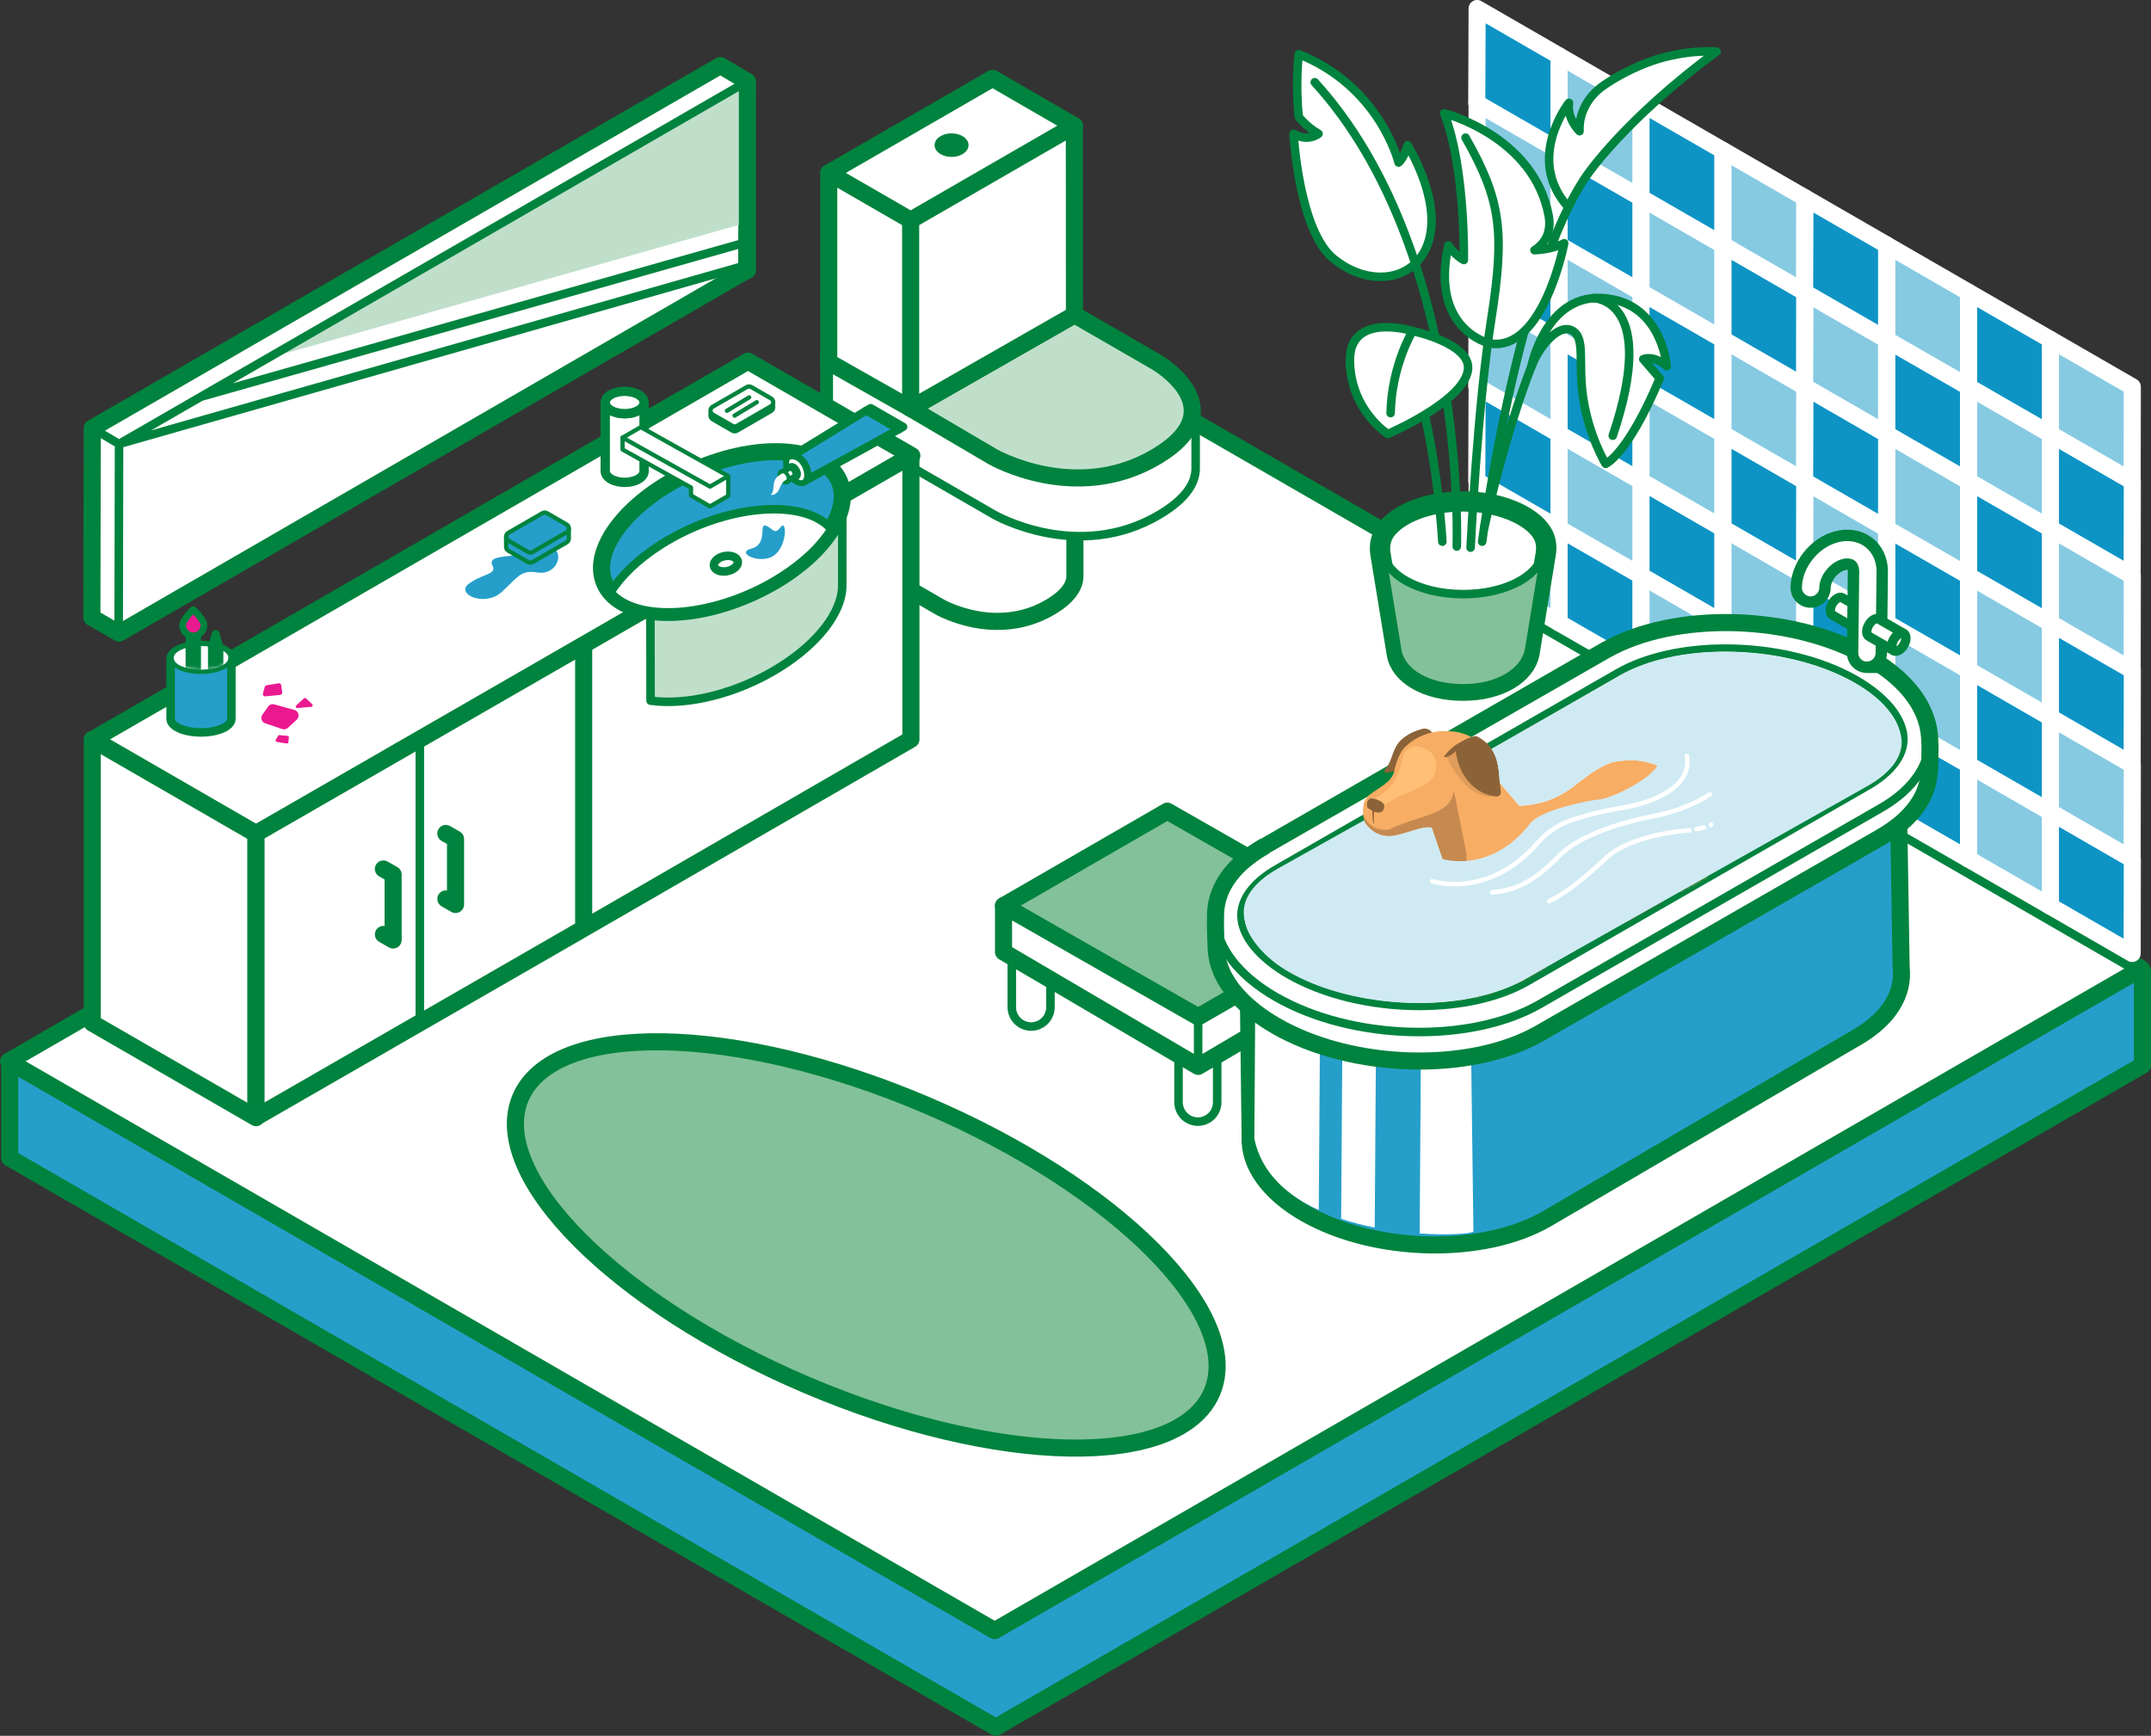<?xml version="1.0" encoding="UTF-8"?>
<svg id="b" data-name="Слой 2" xmlns="http://www.w3.org/2000/svg" width="650.68" height="525.17" xmlns:xlink="http://www.w3.org/1999/xlink" viewBox="0 0 650.68 525.17">
  <rect x="0" y="0" width="650.68" height="525.17" fill="#333333" stroke="none"/>
  <defs>
    <mask id="d" data-name="mask" x="52.53" y="177.88" width="16.61" height="42.23" maskUnits="userSpaceOnUse">
      <g id="e" data-name="mask0 40 249">
        <path d="m52.53,177.88v21.25c0,2.01,3.72,3.64,8.31,3.64s8.31-1.63,8.31-3.64v-21.25h-16.61Z" fill="#fff" stroke-width="0"/>
      </g>
    </mask>
    <mask id="f" data-name="mask-1" x="376.2" y="200.77" width="199.02" height="114.46" maskUnits="userSpaceOnUse">
      <g id="g" data-name="mask1 40 249">
        <path d="m389.9,293.07c20.05,11.84,52.53,13.22,70.94,3.02l103.81-58.13c6.76-3.75,10.51-8.42,10.57-13.18.08-5.69-5.04-12.14-13.7-17.25-20.05-11.84-130.12-6.53-148.53,3.67l-26.22,51.44c-6.76,3.75-10.5,8.42-10.57,13.18-.08,5.69,5.04,12.14,13.7,17.25Z" fill="#fff" stroke-width="0"/>
      </g>
    </mask>
  </defs>
  <g id="c" data-name="Слой 1">
    <path d="m648.1,293.7L349.8,121.47,2.93,321.74v28.61s298.3,172.24,298.3,172.24l346.86-200.28v-28.6Z" fill="#259fca" stroke="#00833e" stroke-linejoin="round" stroke-width="5.17"/>
    <path d="m2.59,321.1L349.46,120.83l298.3,172.24-346.87,200.27L2.59,321.1Z" fill="#fff" stroke="#00833e" stroke-linecap="round" stroke-linejoin="round" stroke-width="5.17"/>
    <path d="m644.98,288.47l-24.73-14.27v-28.61s24.78,14.31,24.78,14.31l-.05,28.57Z" fill="#0d94c5" stroke="#fff" stroke-linecap="round" stroke-linejoin="round" stroke-width="5.17"/>
    <path d="m595.48,259.91l24.77,14.29v-28.61s-24.77-14.3-24.77-14.3v28.62Z" fill="#86cae2" stroke="#fff" stroke-linecap="round" stroke-linejoin="round" stroke-width="5.17"/>
    <path d="m595.48,259.91l-24.78-14.26v-28.67l24.78,14.31v28.62Z" fill="#0d94c5" stroke="#fff" stroke-linecap="round" stroke-linejoin="round" stroke-width="5.17"/>
    <path d="m545.83,231.29l24.87,14.36v-28.67l-24.77-14.3-.1,28.61Z" fill="#86cae2" stroke="#fff" stroke-linecap="round" stroke-linejoin="round" stroke-width="5.17"/>
    <path d="m545.88,231.25l-24.73-14.27v-28.61s24.78,14.31,24.78,14.31l-.05,28.57Z" fill="#0d94c5" stroke="#fff" stroke-linecap="round" stroke-linejoin="round" stroke-width="5.17"/>
    <path d="m496.38,202.69l24.77,14.29v-28.61s-24.77-14.31-24.77-14.31v28.62Z" fill="#86cae2" stroke="#fff" stroke-linecap="round" stroke-linejoin="round" stroke-width="5.17"/>
    <path d="m496.38,202.69l-24.78-14.26v-28.67l24.78,14.3v28.62Z" fill="#0d94c5" stroke="#fff" stroke-linecap="round" stroke-linejoin="round" stroke-width="5.17"/>
    <path d="m446.72,174.06l24.88,14.36v-28.67l-24.77-14.3-.11,28.6Zm198.26,85.87l-24.73-14.27v-28.61s24.78,14.31,24.78,14.31l-.05,28.57Z" fill="#86cae2" stroke="#fff" stroke-linecap="round" stroke-linejoin="round" stroke-width="5.17"/>
    <path d="m595.48,231.37l24.77,14.29v-28.61s-24.77-14.3-24.77-14.3v28.62Z" fill="#0d94c5" stroke="#fff" stroke-linecap="round" stroke-linejoin="round" stroke-width="5.17"/>
    <path d="m595.48,231.37l-24.78-14.26v-28.67l24.78,14.31v28.62Z" fill="#86cae2" stroke="#fff" stroke-linecap="round" stroke-linejoin="round" stroke-width="5.17"/>
    <path d="m545.83,202.75l24.87,14.36v-28.67l-24.77-14.3-.1,28.61Z" fill="#0d94c5" stroke="#fff" stroke-linecap="round" stroke-linejoin="round" stroke-width="5.17"/>
    <path d="m545.88,202.71l-24.73-14.27v-28.61s24.78,14.31,24.78,14.31l-.05,28.57Z" fill="#86cae2" stroke="#fff" stroke-linecap="round" stroke-linejoin="round" stroke-width="5.17"/>
    <path d="m496.38,174.15l24.77,14.29v-28.61s-24.77-14.3-24.77-14.3v28.62Z" fill="#0d94c5" stroke="#fff" stroke-linecap="round" stroke-linejoin="round" stroke-width="5.17"/>
    <path d="m496.38,174.15l-24.78-14.26v-28.67l24.78,14.31v28.62Z" fill="#86cae2" stroke="#fff" stroke-linecap="round" stroke-linejoin="round" stroke-width="5.17"/>
    <path d="m446.72,145.53l24.88,14.36v-28.67l-24.77-14.3-.11,28.61Zm198.26,85.77l-24.73-14.27v-28.61s24.78,14.31,24.78,14.31l-.05,28.57Z" fill="#0d94c5" stroke="#fff" stroke-linecap="round" stroke-linejoin="round" stroke-width="5.17"/>
    <path d="m595.48,202.74l24.77,14.29v-28.61s-24.77-14.3-24.77-14.3v28.62Z" fill="#86cae2" stroke="#fff" stroke-linecap="round" stroke-linejoin="round" stroke-width="5.17"/>
    <path d="m595.48,202.74l-24.78-14.26v-28.67l24.78,14.31v28.62Z" fill="#0d94c5" stroke="#fff" stroke-linecap="round" stroke-linejoin="round" stroke-width="5.17"/>
    <path d="m545.83,174.12l24.87,14.36v-28.67l-24.77-14.3-.1,28.61Z" fill="#86cae2" stroke="#fff" stroke-linecap="round" stroke-linejoin="round" stroke-width="5.17"/>
    <path d="m545.88,174.08l-24.73-14.27v-28.61s24.78,14.31,24.78,14.31l-.05,28.57Z" fill="#0d94c5" stroke="#fff" stroke-linecap="round" stroke-linejoin="round" stroke-width="5.17"/>
    <path d="m496.38,145.52l24.77,14.29v-28.61s-24.77-14.31-24.77-14.31v28.62Z" fill="#86cae2" stroke="#fff" stroke-linecap="round" stroke-linejoin="round" stroke-width="5.17"/>
    <path d="m496.38,145.52l-24.78-14.26v-28.67l24.78,14.3v28.62Z" fill="#0d94c5" stroke="#fff" stroke-linecap="round" stroke-linejoin="round" stroke-width="5.17"/>
    <path d="m446.72,116.9l24.88,14.36v-28.67l-24.77-14.3-.11,28.61Zm198.26,85.86l-24.73-14.27v-28.61s24.78,14.31,24.78,14.31l-.05,28.57Z" fill="#86cae2" stroke="#fff" stroke-linecap="round" stroke-linejoin="round" stroke-width="5.17"/>
    <path d="m595.48,174.2l24.77,14.29v-28.61s-24.77-14.3-24.77-14.3v28.62Z" fill="#0d94c5" stroke="#fff" stroke-linecap="round" stroke-linejoin="round" stroke-width="5.17"/>
    <path d="m595.48,174.2l-24.78-14.26v-28.67l24.78,14.31v28.62Z" fill="#86cae2" stroke="#fff" stroke-linecap="round" stroke-linejoin="round" stroke-width="5.17"/>
    <path d="m545.83,145.58l24.87,14.36v-28.67l-24.77-14.3-.1,28.61Z" fill="#0d94c5" stroke="#fff" stroke-linecap="round" stroke-linejoin="round" stroke-width="5.17"/>
    <path d="m545.88,145.54l-24.73-14.27v-28.61s24.78,14.31,24.78,14.31l-.05,28.57Z" fill="#86cae2" stroke="#fff" stroke-linecap="round" stroke-linejoin="round" stroke-width="5.17"/>
    <path d="m496.38,116.98l24.77,14.29v-28.61s-24.77-14.3-24.77-14.3v28.62Z" fill="#0d94c5" stroke="#fff" stroke-linecap="round" stroke-linejoin="round" stroke-width="5.17"/>
    <path d="m496.38,116.98l-24.78-14.26v-28.67l24.78,14.31v28.62Z" fill="#86cae2" stroke="#fff" stroke-linecap="round" stroke-linejoin="round" stroke-width="5.17"/>
    <path d="m446.72,88.36l24.88,14.36v-28.67l-24.77-14.3-.11,28.61Zm198.26,85.77l-24.73-14.27v-28.61s24.78,14.31,24.78,14.31l-.05,28.57Z" fill="#0d94c5" stroke="#fff" stroke-linecap="round" stroke-linejoin="round" stroke-width="5.17"/>
    <path d="m595.48,145.57l24.77,14.29v-28.61s-24.77-14.3-24.77-14.3v28.62Z" fill="#86cae2" stroke="#fff" stroke-linecap="round" stroke-linejoin="round" stroke-width="5.17"/>
    <path d="m595.48,145.57l-24.78-14.26v-28.67l24.78,14.31v28.62Z" fill="#0d94c5" stroke="#fff" stroke-linecap="round" stroke-linejoin="round" stroke-width="5.17"/>
    <path d="m545.83,116.95l24.87,14.36v-28.67l-24.77-14.3-.1,28.61Z" fill="#86cae2" stroke="#fff" stroke-linecap="round" stroke-linejoin="round" stroke-width="5.17"/>
    <path d="m545.88,116.91l-24.73-14.27v-28.61s24.78,14.31,24.78,14.31l-.05,28.57Z" fill="#0d94c5" stroke="#fff" stroke-linecap="round" stroke-linejoin="round" stroke-width="5.17"/>
    <path d="m496.38,88.35l24.77,14.29v-28.61s-24.77-14.3-24.77-14.3v28.62Z" fill="#86cae2" stroke="#fff" stroke-linecap="round" stroke-linejoin="round" stroke-width="5.17"/>
    <path d="m496.38,88.35l-24.78-14.26v-28.67l24.78,14.31v28.62Z" fill="#0d94c5" stroke="#fff" stroke-linecap="round" stroke-linejoin="round" stroke-width="5.17"/>
    <path d="m446.72,59.73l24.88,14.36v-28.67l-24.77-14.3-.11,28.61Zm198.26,85.86l-24.73-14.27v-28.61s24.78,14.31,24.78,14.31l-.05,28.57Z" fill="#86cae2" stroke="#fff" stroke-linecap="round" stroke-linejoin="round" stroke-width="5.17"/>
    <path d="m595.48,117.04l24.77,14.29v-28.61s-24.77-14.3-24.77-14.3v28.62Z" fill="#0d94c5" stroke="#fff" stroke-linecap="round" stroke-linejoin="round" stroke-width="5.17"/>
    <path d="m595.48,117.04l-24.78-14.26v-28.67l24.78,14.31v28.62Z" fill="#86cae2" stroke="#fff" stroke-linecap="round" stroke-linejoin="round" stroke-width="5.17"/>
    <path d="m545.83,88.41l24.87,14.36v-28.67l-24.77-14.3-.1,28.61Z" fill="#0d94c5" stroke="#fff" stroke-linecap="round" stroke-linejoin="round" stroke-width="5.17"/>
    <path d="m545.88,88.37l-24.73-14.27v-28.61s24.78,14.31,24.78,14.31l-.05,28.57Z" fill="#86cae2" stroke="#fff" stroke-linecap="round" stroke-linejoin="round" stroke-width="5.17"/>
    <path d="m496.38,59.82l24.77,14.29v-28.61s-24.77-14.3-24.77-14.3v28.62Z" fill="#0d94c5" stroke="#fff" stroke-linecap="round" stroke-linejoin="round" stroke-width="5.17"/>
    <path d="m496.38,59.82l-24.78-14.26v-28.67l24.78,14.31v28.62Z" fill="#86cae2" stroke="#fff" stroke-linecap="round" stroke-linejoin="round" stroke-width="5.17"/>
    <path d="m446.72,31.19l24.88,14.36v-28.67l-24.77-14.3-.11,28.61Z" fill="#0d94c5" stroke="#fff" stroke-linecap="round" stroke-linejoin="round" stroke-width="5.17"/>
    <path d="m425.83,43.92s-1.18,4.05-2.76,5.26c0,0-5.51-22.96-30.2-32.78,0,0-1.08,8.59,0,18.93,0,0,2.13,2.93,5.98,5.14,0,0-3.15,2.63-7.54,0,0,0,1.54,29.21,12.1,37.82,17.26,14.08,42.04.37,22.42-34.38Z" fill="#fff" stroke="#00833e" stroke-linecap="round" stroke-linejoin="round" stroke-width="2.58"/>
    <path d="m462.66,197.74c-1.25,6.18-8.98,11.22-20.06,11.22s-19.08-4.86-20.07-11.22l-4.94-30.16c-.4-2.47.1-5.04,1.57-7.06,3.76-5.17,12.83-8.82,23.43-8.82s20.51,3.99,23.92,9.55c1.14,1.86,1.44,4.12,1.09,6.28l-4.95,30.21h0Z" fill="#fff" stroke="#00833e" stroke-linecap="round" stroke-linejoin="round" stroke-width="6.15"/>
    <path d="m435.01,179.08c-9.22-.58-13.57-5.72-15.65-10.44l4.57,27.89c.92,5.93,8.36,10.44,18.67,10.44s17.51-4.7,18.67-10.44l4.6-28.11c.05-.3.06-.6.08-.91-2.93,10.24-16.16,12.5-30.94,11.57h0Z" fill="#82c19a" stroke-width="0"/>
    <path d="m466.77,166.09c0,7.55-10.67,13.67-24.17,13.67s-24.27-6.12-24.27-13.67m22.34-.74s3.36-89.59-42.95-140.47" fill="none" stroke="#00833e" stroke-linecap="round" stroke-linejoin="round" stroke-width="2.58"/>
    <path d="m479.98,53.11s11.42-16.93,39.29-37.51c0,0-10.34-.84-21.56,3.6-5.69,2.25-9.96,4.81-12.91,6.89-4.11,2.91-6.85,7.51-7,12.54-.01.36,0,.72.01,1.07,0,0-3.86-3.68-3.2-8.59,0,0-13.15,16.65-.53,31.2" fill="#fff" stroke-width="0"/>
    <path d="m448.35,163.89s10.79-80.74,31.62-110.79c0,0,11.42-16.93,39.29-37.51,0,0-10.34-.84-21.56,3.6-5.69,2.25-9.96,4.81-12.91,6.89-4.11,2.91-6.85,7.51-7,12.54-.01.36,0,.72.02,1.07,0,0-3.86-3.68-3.2-8.59,0,0-13.15,16.65-.53,31.2m-37.77,101.58s-1.35-25.15-7.05-44.96" fill="none" stroke="#00833e" stroke-linecap="round" stroke-linejoin="round" stroke-width="2.58"/>
    <path d="m448.96,159.71c8.04-35.3,15.84-52.59,15.84-52.59" fill="none" stroke="#00833e" stroke-linecap="round" stroke-linejoin="round" stroke-width="2.58"/>
    <path d="m450.6,103.89s-18.07-4.06-12.47-29.65c0,0,2.01,3.07,4.68,4.43,0,0,.56-27.39-5.92-44.39,0,0,27.21,6.93,31.61,31.1.44,2.44.19,5.02-1.12,7.13-.69,1.12-1.71,2.25-3.21,3.18,0,0,4.97-.07,9-2.1,0,0-6.26,33.02-22.57,30.31Z" fill="#fff" stroke="#00833e" stroke-linecap="round" stroke-linejoin="round" stroke-width="2.58"/>
    <path d="m444.86,165.69s2.02-42.36,6.23-69.01c4.2-26.65,2.9-36.25-7.76-55.04" fill="none" stroke="#00833e" stroke-linecap="round" stroke-linejoin="round" stroke-width="2.58"/>
    <path d="m427.3,100.14s17.41,3.7,16.79,11.47c-.77,9.67-24.27,19.69-24.27,19.69,0,0-11.25-7.12-11.47-22.09-.22-14.97,18.94-9.07,18.94-9.07Z" fill="#fff" stroke="#00833e" stroke-linecap="round" stroke-linejoin="round" stroke-width="2.58"/>
    <path d="m427.3,100.14s-6.36,10.47-6.63,24.85" fill="none" stroke="#00833e" stroke-linecap="round" stroke-linejoin="round" stroke-width="2.58"/>
    <path d="m463.19,111.13c1.88-5.48,7.93-13.3,12.24-11.18,4.28,2.1,1.93,9.26,3.39,19.83,1.65,11.98,6.89,20.55,6.89,20.55,0,0,6.55-2.55,16.37-25.88l-4.99-5.79s3.06-1.39,7.11,2.12c0,0-1.3-17.05-16.17-20.16-20.19-4.22-24.83,20.51-24.83,20.51h0Z" fill="#fff" stroke="#00833e" stroke-linecap="round" stroke-linejoin="round" stroke-width="2.58"/>
    <path d="m482.09,90.21s19.71.22,5.77,41.62" fill="none" stroke="#00833e" stroke-linecap="round" stroke-linejoin="round" stroke-width="2.58"/>
    <path d="m366.62,421.2c9.96-23.4-28.78-62.31-86.53-86.91-57.76-24.6-112.66-25.57-122.62-2.18-9.97,23.4,28.78,62.31,86.53,86.91,57.76,24.6,112.66,25.57,122.62,2.18Z" fill="#82c19a" stroke="#00833e" stroke-linecap="round" stroke-linejoin="round" stroke-width="5.17"/>
    <path d="m325.16,162.02v11.92c.13,2.94-1.65,6.3-7.35,9.69-16.56,9.84-33.56,0-33.56,0l-33.56-19.38v-57.87" fill="#fff" stroke-width="0"/>
    <path d="m325.16,162.02v11.92c.13,2.94-1.65,6.3-7.35,9.69-16.56,9.84-33.56,0-33.56,0l-33.56-19.38v-57.87" fill="none" stroke="#00833e" stroke-linecap="round" stroke-linejoin="round" stroke-width="5.17"/>
    <path d="m361.68,123.5v17.77c.19,4.38-2.45,9.39-10.96,14.44-24.67,14.66-50.01,0-50.01,0l-50.01-28.88v-28.88" fill="#fff" stroke-width="0"/>
    <path d="m361.68,123.5v17.77c.19,4.38-2.45,9.39-10.96,14.44-24.67,14.66-50.01,0-50.01,0l-50.01-28.88v-28.88" fill="none" stroke="#00833e" stroke-linecap="round" stroke-linejoin="round" stroke-width="2.58"/>
    <path d="m275.47,123.57l24.78,14.58s25.1,14.53,49.55,0c24.45-14.53,0-28.61,0-28.61l-24.77-14.3-49.55,28.33h0Z" fill="#c0dfcb" stroke="#00833e" stroke-linecap="round" stroke-linejoin="round" stroke-width="5.17"/>
    <path d="m325,38.03l-24.75-14.32-49.55,28.61v57.22s24.77,14.03,24.77,14.03" fill="#fff" stroke-width="0"/>
    <path d="m325,38.03l-24.75-14.32-49.55,28.61v57.22s24.77,14.03,24.77,14.03" fill="none" stroke="#00833e" stroke-linecap="round" stroke-linejoin="round" stroke-width="5.17"/>
    <path d="m275.47,66.62l49.52-28.59.03,57.21-49.55,28.33v-56.95Zm-24.77-14.31l24.77,14.31-24.77-14.31Z" fill="#fff" stroke-width="0"/>
    <path d="m275.47,66.62l49.52-28.59.03,57.21-49.55,28.33v-56.95Zm0,0l-24.77-14.31" fill="none" stroke="#00833e" stroke-linecap="round" stroke-linejoin="round" stroke-width="5.17"/>
    <path d="m287.84,47.48c2.84,0,5.14-1.6,5.14-3.57s-2.3-3.57-5.14-3.57-5.13,1.6-5.13,3.57,2.3,3.57,5.13,3.57Z" fill="#00833e" stroke-width="0"/>
    <path d="m77.45,338.14l-49.55-28.61v-85.83s49.55,28.62,49.55,28.62v85.83Zm198.38-200.26l-49.56-28.61L28.14,223.69l49.55,28.62,198.13-114.43Z" fill="#fff" stroke="#00833e" stroke-linecap="round" stroke-linejoin="round" stroke-width="5.17"/>
    <path d="m176.56,280.91l-99.11,57.09v-85.83s99.11-57.08,99.11-57.08v85.82Zm0,0l98.99-57.21v-85.76s-98.99,57.15-98.99,57.15v85.82Z" fill="#fff" stroke-width="0"/>
    <path d="m176.56,280.91l-99.11,57.09v-85.83s99.11-57.08,99.11-57.08m0,85.82v-85.82m0,85.82l98.99-57.21v-85.76s-98.99,57.15-98.99,57.15" fill="none" stroke="#00833e" stroke-linecap="round" stroke-linejoin="round" stroke-width="5.17"/>
    <path d="m196.75,184.92l.05,27.08c11.16,1.57,26.52-2.17,39.38-10.31,11.51-7.29,18.16-16.31,18.59-23.78l.02-27.98s-.72,19.49-25.87,28.71c-25.15,9.22-32.18,6.29-32.18,6.29h0Z" fill="#c0dfcb" stroke-width="0"/>
    <path d="m115.99,282.71l2.93,1.68v-19.8s-2.94-1.68-2.94-1.68m18.89,9.06l2.93,1.68v-19.8s-2.94-1.68-2.94-1.68" fill="#fff" stroke-width="0"/>
    <path d="m115.99,282.71l2.93,1.68v-19.8s-2.94-1.68-2.94-1.68m18.89,9.06l2.93,1.68v-19.8s-2.94-1.68-2.94-1.68" fill="none" stroke="#00833e" stroke-linecap="round" stroke-linejoin="round" stroke-width="5.17"/>
    <path d="m127,223.7v85.83s0-85.83,0-85.83Z" fill="#fff" stroke-width="0"/>
    <path d="m127,223.7v85.83" fill="none" stroke="#00833e" stroke-linecap="round" stroke-linejoin="round" stroke-width="2.58"/>
    <path d="m226.56,179.73c19.6-8.55,31.82-23.88,27.3-34.23-4.52-10.36-24.07-11.82-43.66-3.27-19.6,8.55-31.82,23.88-27.3,34.23,4.52,10.36,24.07,11.82,43.66,3.27Z" fill="#259fca" stroke="#00833e" stroke-linejoin="round" stroke-width="5.17"/>
    <path d="m199.98,164.72c-7.01,4.44-12.21,9.53-15.31,14.51.56.65,1.2,1.27,1.95,1.85,9.83,7.54,32.03,4.65,49.57-6.46,7.01-4.44,12.21-9.52,15.31-14.51-.58-.68-1.24-1.3-1.95-1.85-9.83-7.54-32.03-4.65-49.57,6.46Z" fill="#fff" stroke="#00833e" stroke-linejoin="round" stroke-width="2.58"/>
    <path d="m221.95,168.49c1.51.67,1.67,2.12.36,3.25-1.31,1.13-3.6,1.5-5.11.83-1.51-.67-1.67-2.12-.36-3.25,1.31-1.13,3.6-1.5,5.11-.83Z" fill="#fff" stroke="#00833e" stroke-linejoin="round" stroke-width="2.58"/>
    <path d="m254.8,149.92l-.02,27.98c-.43,7.47-7.08,16.49-18.59,23.78-12.87,8.15-28.23,11.88-39.39,10.31l-.05-27.08" fill="none" stroke="#00833e" stroke-linejoin="round" stroke-width="2.58"/>
    <path d="m193.12,124.17c-2.3,1.32-6.01,1.32-8.31,0-1.15-.67-1.72-1.53-1.72-2.39v20.76c0,.88.57,1.74,1.72,2.41,2.3,1.32,6.01,1.32,8.31,0,1.15-.67,1.72-1.53,1.72-2.41v-20.76c0,.86-.57,1.72-1.72,2.39Z" fill="#fff" stroke="#00833e" stroke-linejoin="round" stroke-width="2.83"/>
    <path d="m193.12,119.37c-2.3-1.32-6.01-1.32-8.31,0-1.15.65-1.72,1.53-1.72,2.41s.57,1.72,1.72,2.39c2.3,1.32,6.01,1.32,8.31,0,1.15-.67,1.72-1.53,1.72-2.39s-.57-1.76-1.72-2.41Z" fill="#fff" stroke="#00833e" stroke-linejoin="round" stroke-width="2.83"/>
    <path d="m220.29,146.33v-2.29l-26.45-14.81-5.51,3.18v3.6l20.7,11.49v2.39l5.75,3.33,5.51-3.18v-3.7Z" fill="#fff" stroke="#00833e" stroke-linejoin="round" stroke-width="1.29"/>
    <path d="m219.73,144.36l-4.95,2.86-26.45-14.81" fill="#fff" stroke-width="0"/>
    <path d="m219.73,144.36l-4.95,2.86-26.45-14.81" fill="none" stroke="#00833e" stroke-linecap="round" stroke-linejoin="round" stroke-width="1.29"/>
    <path d="m27.79,186.82l.12-57.29L217.91,19.83l8.1,4.8-.11,57.16L36.02,191.55l-8.22-4.73Z" fill="#fff" stroke="#00833e" stroke-linecap="round" stroke-linejoin="round" stroke-width="5.17"/>
    <path d="m81.91,108.16l143.87-40.76.32-42.76L81.91,108.16Z" fill="#c0dfcb" stroke-width="0"/>
    <path d="m226.01,24.63L36.01,134.33m0,0l-.11,57.29m.11-57.29l-8.1-4.8m8.1,4.8l190-54.17M60.8,120.03l165.21-46.81" fill="none" stroke="#00833e" stroke-linejoin="round" stroke-width="2.58"/>
    <path d="m226.09,24.63v57.16" fill="none" stroke="#00833e" stroke-linecap="round" stroke-linejoin="round" stroke-width="5.17"/>
    <path d="m263.39,123.45l9.85,5.69-1.35.78-9.85-5.69,1.35-.78Z" fill="#00833e" stroke="#00833e" stroke-linecap="round" stroke-linejoin="round" stroke-width="2.46"/>
    <path d="m244.19,143.68c.06-2.01-1.19-4.49-3.01-5.22-.92-.37-1.69-.4-2.23-.09l23.09-14.16,9.85,5.69-28.58,15.71c.53-.32.86-.99.89-1.94h0Z" fill="#259fca" stroke="#00833e" stroke-linecap="round" stroke-linejoin="round" stroke-width="2.46"/>
    <path d="m244.19,143.91c-.03,1.01-.38,1.72-.94,2.07-.57.35-1.37.3-2.26-.21-.49-.28-.95-.67-1.36-1.13l.28-.16c.28.11.52.11.71,0h.01s.44-.26.44-.26c.2-.15.31-.43.31-.8,0-.24-.05-.49-.14-.75-.14-.41-.37-.78-.66-1.1-.15-.17-.32-.3-.5-.41-.21-.12-.41-.18-.59-.18-.1,0-.18.02-.26.05l-.43.25s-.01,0-.02.01c-.15.09-.27.25-.32.46l-.38.22c-.2-.59-.31-1.19-.31-1.76,0-.99.3-1.63.83-1.94,0,0,0,0,0,0,.57-.34,1.39-.3,2.37.09,1.94.77,3.27,3.41,3.21,5.56h0Z" fill="#fff" stroke="#00833e" stroke-linecap="round" stroke-linejoin="round" stroke-width="1.81"/>
    <path d="m241.01,143.62c0,.41-.15.71-.38.84,0,0,0,0-.01,0-.19.11-.44.11-.71,0l.49-.28s.03-.03.04-.04c.14-.13.22-.35.22-.64,0-.69-.49-1.54-1.09-1.89-.18-.1-.35-.15-.49-.15-.06,0-.11,0-.16.02-.02,0-.04.01-.06.02l-.39.23c.06-.21.17-.37.32-.46,0,0,.01,0,.02-.01.23-.13.55-.1.9.1.72.41,1.3,1.42,1.3,2.25h0Zm-2.75,1.28c0,.34-.12.59-.31.7h-.01c-.2.12-.46.1-.76-.07-.6-.35-1.09-1.19-1.09-1.89,0-.34.12-.59.31-.7,0,0,0,0,.01,0,.2-.11.47-.09.77.08.6.35,1.09,1.19,1.09,1.89h0Z" fill="#fff" stroke="#00833e" stroke-linecap="round" stroke-linejoin="round" stroke-width="1.81"/>
    <path d="m238,144.75c0-.53-.37-1.18-.83-1.44-.46-.27-.83-.05-.83.48s.37,1.18.83,1.44c.46.27.83.05.83-.48Z" fill="#fff" stroke-width="0"/>
    <path d="m240.66,143.52c0,.29-.08.5-.22.64-.02.01-.03.03-.04.04l-.49.28-.28.16-1.68.97c.19-.12.31-.36.31-.7,0-.7-.49-1.54-1.09-1.89-.3-.17-.57-.19-.77-.08l1.68-.97.38-.22.39-.23s.04-.01.06-.02c.05-.01.11-.02.16-.02.15,0,.32.05.49.15.6.35,1.09,1.19,1.09,1.89h0Z" fill="#fff" stroke="#00833e" stroke-linecap="round" stroke-linejoin="round" stroke-width="1.81"/>
    <path d="m237.98,144.62c-.02-.1-.04-.19-.08-.29-.12-.35-.35-.7-.65-.94-.04-.04-.1-.06-.16-.1-.06-.04-.12-.06-.2-.08-.02-.02-.04-.02-.08,0-.08,0-.16.02-.22.06-.1.04-.19.1-.31.16-.66.35-1.54,1.07-1.88,1.82-.72,1.57-.1,3.32-1.21,4.5.02,0,.08.02.15.02.27,0,.82-.08,1.39-.49.39-.27.78-.74,1.07-1.47.59-1.47,1.11-2.09,1.53-2.37.1-.08.21-.12.29-.15.15-.04.27-.15.33-.35.02-.04.02-.06.02-.1v-.06c0-.06,0-.1-.02-.15h0Z" fill="#fff" stroke-width="0"/>
    <path d="m227.29,165.98c5.07-1.33,2.23-7.47,4.26-6.97s2.66,3.15,4.56.52c1.91-2.63,2.13,5.39-1.85,8.44-3.98,3.05-12.05-.66-6.98-1.99h0Z" fill="#259fca" stroke-width="0"/>
    <path d="m156.07,167.95c-3.61.56-8.56.4-7.09,3.16,1.47,2.76-3.21,2.49-7.23,5.57-4.02,3.08,4.95,7.1,10.05,2.41,5.09-4.69,5.66-6.68,10.8-5.88,5.14.79,7.59-4.37,5.55-6.72-2.04-2.35-12.07,1.47-12.07,1.47h0Z" fill="#259fca" stroke-width="0"/>
    <path d="m153.1,165.47c0,.45.24.9.68,1.16l5.95,3.43c.42.24.95.24,1.37,0l10.29-5.94c.21-.12.38-.29.5-.5.12-.21.18-.44.18-.68v-2.94l-18.97,2.39v3.08h0Z" fill="#259fca" stroke="#00833e" stroke-linecap="round" stroke-linejoin="round" stroke-width="1.29"/>
    <path d="m153.79,161.2l10.29-5.94c.42-.24.95-.24,1.37,0l5.95,3.43c.91.53.91,1.84,0,2.37l-10.29,5.94c-.42.24-.95.24-1.37,0l-5.95-3.43c-.91-.53-.91-1.84,0-2.37h0Z" fill="#259fca" stroke="#00833e" stroke-linecap="round" stroke-linejoin="round" stroke-width="1.29"/>
    <path d="m69.99,217.51c0,2.25-4.11,4.08-9.19,4.08s-9.19-1.83-9.19-4.08v-18.27c0-2.25,4.11-4.08,9.19-4.08s9.19,1.83,9.19,4.08v18.27Z" fill="#259fca" stroke="#00833e" stroke-linecap="round" stroke-linejoin="round" stroke-width="2.58"/>
    <path d="m60.84,202.73c4.59,0,8.31-1.63,8.31-3.64s-3.72-3.64-8.31-3.64-8.31,1.63-8.31,3.64,3.72,3.64,8.31,3.64Z" fill="#fff" stroke-width="0"/>
    <path d="m69.68,199.31c0,2.18-3.98,3.95-8.89,3.95s-8.89-1.77-8.89-3.95" fill="none" stroke="#00833e" stroke-linecap="round" stroke-linejoin="round" stroke-width="1.29"/>
    <g mask="url(#d)">
      <g>
        <path d="m57.36,191.01h2.22v23.1h-2.22v-23.1Zm6.77,4.78h2.22v23.1h-2.22v-23.1Z" fill="#00833e" stroke="#00833e" stroke-linecap="round" stroke-linejoin="round" stroke-width="2.43"/>
        <path d="m61.69,189.17c0,1.78-1.44,3.22-3.22,3.22s-3.22-1.44-3.22-3.22,3.22-4.72,3.22-4.72c0,0,3.22,2.94,3.22,4.72Z" fill="#eb1990" stroke="#00833e" stroke-linecap="round" stroke-linejoin="round" stroke-width="2.05"/>
        <path d="m64.13,195.79l1.11-3.95,1.11,3.95" fill="#00833e" stroke-width="0"/>
        <path d="m64.13,195.79l1.11-3.95,1.11,3.95" fill="none" stroke="#00833e" stroke-linecap="round" stroke-linejoin="round" stroke-width="2.43"/>
      </g>
    </g>
    <path d="m81.11,213.79l-1.73,2.42c-.67.94-.25,2.26.85,2.63l5.14,1.74c.6.21,1.26.06,1.73-.37l2.67-2.48c.99-.92.59-2.56-.71-2.93l-6.08-1.69c-.7-.19-1.44.07-1.86.66h0Zm8.86.43l4.19-.36c.4-.04.57-.52.28-.8l-1.87-1.76c-.17-.17-.45-.17-.63,0l-2.32,2.12c-.33.3-.09.84.35.8h0Zm-9.32-6.88l3.61-.61c.39-.07.76.2.81.59l.3,2.13c.06.4-.23.76-.63.8l-4.47.43c-.49.05-.88-.42-.74-.89l.56-1.94c.04-.13.11-.24.21-.33.1-.09.22-.15.35-.17Zm3.92,15.07l2.4.22c.26.02.45.26.42.52l-.17,1.4c0,.06-.03.12-.06.18-.03.05-.07.1-.12.14-.05.04-.11.06-.17.08-.06.01-.12.02-.19,0l-2.92-.49c-.07-.01-.14-.04-.2-.09-.06-.05-.11-.1-.14-.17s-.05-.14-.04-.22c0-.07.03-.15.07-.21l.68-1.14c.04-.07.11-.14.19-.18.08-.04.16-.06.25-.05h0Z" fill="#eb1990" stroke-width="0"/>
    <path d="m215.61,124.51l10.29-5.94c.42-.24.95-.24,1.37,0l5.95,3.43c.91.53.91,1.84,0,2.37l-10.29,5.94c-.42.24-.95.24-1.37,0l-5.95-3.43c-.91-.53-.91-1.84,0-2.37h0Z" fill="#00833e" stroke="#00833e" stroke-linecap="round" stroke-linejoin="round" stroke-width="1.29"/>
    <path d="m215.61,123.05l10.29-5.94c.42-.24.95-.24,1.37,0l5.95,3.43c.91.53.91,1.84,0,2.37l-10.29,5.94c-.42.24-.95.24-1.37,0l-5.95-3.44c-.91-.53-.91-1.84,0-2.37h0Zm4.29,1.23l6.72-4.06-6.72,4.06Zm2.31,1.47l6.72-4.07-6.72,4.07Z" fill="#fff" stroke-width="0"/>
    <path d="m219.9,124.28l6.72-4.06m-4.41,5.53l6.72-4.07m-13.32,1.37l10.29-5.94c.42-.24.95-.24,1.37,0l5.95,3.43c.91.53.91,1.84,0,2.37l-10.29,5.94c-.42.24-.95.24-1.37,0l-5.95-3.44c-.91-.53-.91-1.84,0-2.37h0Z" fill="none" stroke="#00833e" stroke-linecap="round" stroke-linejoin="round" stroke-width="1.29"/>
    <path d="m214.37,124.13h.81v1.59h-.81v-1.59Zm19.28-2.47h.81v1.6h-.81v-1.6Z" fill="#00833e" stroke-width="0"/>
    <path d="m306.07,286.08v18.65c0,2.09,1.11,4.02,2.92,5.07,1.81,1.04,4.04,1.04,5.85,0,.89-.51,1.63-1.25,2.14-2.14.51-.89.78-1.9.78-2.92v-15.06m38.75,25.17v18.65c0,2.09,1.11,4.02,2.92,5.07.89.51,1.9.78,2.93.78s2.04-.27,2.92-.78c.89-.51,1.63-1.25,2.14-2.14.51-.89.78-1.9.78-2.92v-15.06m27.83-25.93v18.65c0,2.09,1.11,4.02,2.92,5.07.89.51,1.9.78,2.93.78s2.04-.27,2.92-.78c.89-.51,1.63-1.25,2.14-2.14.51-.89.78-1.9.78-2.92v-15.06" fill="#fff" stroke-width="0"/>
    <path d="m306.07,286.08v18.65c0,2.09,1.11,4.02,2.92,5.07,1.81,1.04,4.04,1.04,5.85,0,.89-.51,1.63-1.25,2.14-2.14.51-.89.78-1.9.78-2.92v-15.06m38.75,25.17v18.65c0,2.09,1.11,4.02,2.92,5.07.89.51,1.9.78,2.93.78s2.04-.27,2.92-.78c.89-.51,1.63-1.25,2.14-2.14.51-.89.78-1.9.78-2.92v-15.06m27.83-25.93v18.65c0,2.09,1.11,4.02,2.92,5.07.89.51,1.9.78,2.93.78s2.04-.27,2.92-.78c.89-.51,1.63-1.25,2.14-2.14.51-.89.78-1.9.78-2.92v-15.06" fill="none" stroke="#00833e" stroke-linecap="round" stroke-linejoin="round" stroke-width="2.58"/>
    <path d="m412,279.07l-58.89-33.65-49.55,28.61,58.87,33.65,49.56-28.61Z" fill="#82c19a" stroke="#00833e" stroke-linecap="round" stroke-linejoin="round" stroke-width="5.17"/>
    <path d="m362.45,322.63l-58.88-34.6v-14s58.88,33.65,58.88,33.65l49.56-28.61v14.3l-49.56,29.26Z" fill="#fff" stroke="#00833e" stroke-linecap="round" stroke-linejoin="round" stroke-width="5.17"/>
    <path d="m362.44,307.68v14.95" fill="none" stroke="#00833e" stroke-linecap="round" stroke-linejoin="round" stroke-width="2.58"/>
    <path d="m575.11,292.85c.83,7.68-3.55,15.29-13.3,20.94l-93.9,54.96c-19.15,11.1-51.77,10.43-72.86-1.48-11.56-6.53-17.25-15.09-16.88-23.32l-.85-68.84,196.58-55.13,1.2,72.87h0Z" fill="#259fca" stroke="#00833e" stroke-linecap="round" stroke-linejoin="round" stroke-width="5.17"/>
    <path d="m444.84,305.07l-14.92-1.53-.47,69.65c8.69.61,15.29.07,16.26-.57l-.87-67.55h0Zm-39.14,63.7c3.34,1.1,6.78,1.96,10.16,2.63l.47-69.25-10.17-1.05-.46,67.67h0Zm-6.33-68.37l-19.62-2.01-.31,46.17c2.18,10.39,9.97,17.18,19.49,21.55l.45-65.71h0Z" fill="#fff" stroke-width="0"/>
    <path d="m583.64,231c.63,8.25-4.24,16.35-14.77,22.34l-103.18,59.32c-21.05,11.98-56.72,10.97-79.68-2.24-10.97-6.31-17.06-14.27-18.12-22.17l-.05-11.28,215.64-55.85.16,9.88h0Z" fill="#fff" stroke="#00833e" stroke-linecap="round" stroke-linejoin="round" stroke-width="4.05"/>
    <path d="m385.96,301.64c-22.96-13.21-24.51-33.63-3.47-45.6l103.18-59.32c21.05-11.97,56.72-10.97,79.68,2.24,22.96,13.21,24.51,33.63,3.47,45.6l-103.18,59.32c-21.05,11.98-56.72,10.97-79.68-2.24Z" fill="#fff" stroke="#00833e" stroke-linecap="round" stroke-linejoin="round" stroke-width="2.58"/>
    <path d="m429.37,304.54c-14.6,0-29.02-3.49-39.58-9.56-9.06-5.21-14.46-11.96-14.44-18.05.01-5.17,3.91-10.23,10.98-14.25l103.14-59.3c8.32-4.73,19.85-7.34,32.49-7.34,14.6,0,29.02,3.48,39.58,9.55,9.06,5.21,14.46,11.96,14.44,18.05-.01,5.17-3.91,10.23-10.97,14.25l-103.14,59.3c-8.32,4.73-19.85,7.34-32.48,7.34h0Z" fill="#fff" stroke-width="0"/>
    <path d="m521.96,197.15c13.83,0,28.2,3.18,39.03,9.41,8.71,5.01,13.91,11.4,13.89,17.09-.01,4.76-3.7,9.47-10.42,13.3l-103.15,59.3c-8.48,4.82-20,7.19-31.94,7.19-13.83,0-28.2-3.18-39.03-9.41-8.71-5.01-13.9-11.41-13.89-17.1.01-4.76,3.7-9.47,10.42-13.3l103.15-59.3c8.48-4.82,20-7.19,31.94-7.19m0-2.19c-12.82,0-24.55,2.66-33.03,7.48l-103.16,59.31c-7.41,4.22-11.51,9.61-11.52,15.19,0,3.3,1.43,6.83,4.16,10.19,2.58,3.17,6.32,6.22,10.83,8.81,10.72,6.17,25.34,9.7,40.13,9.7,12.82,0,24.55-2.66,33.02-7.48l103.16-59.3c7.41-4.22,11.51-9.62,11.52-15.2,0-3.3-1.43-6.82-4.16-10.19-2.58-3.17-6.32-6.22-10.83-8.81-10.71-6.17-25.34-9.7-40.12-9.7h0Z" fill="#00833e" stroke-width="0"/>
    <path d="m583.81,225.52c-.03-1.87-.15-3.74-.52-5.47-1.17-5.52-4.33-10.23-8.38-14.09-2.86-2.73-6.12-5.03-9.55-7-22.96-13.21-58.64-14.21-79.68-2.24,0,0-103.17,59.31-103.18,59.32-5.33,3.07-10.35,7.24-12.99,12.91-1.09,2.34-1.73,4.89-1.8,7.47-.1,3.48.02,7.12.18,10.6.49,10.54,9.62,18.51,18.13,23.4,22.96,13.21,58.64,14.21,79.68,2.24l103.18-59.32c5.28-3.01,10.26-7.17,12.93-12.75,1.56-3.26,1.96-6.9,1.98-10.47.01-1.48.05-3.04.03-4.61h0Z" fill="none" stroke="#00833e" stroke-linecap="round" stroke-linejoin="round" stroke-width="5.17"/>
    <path d="m550.42,227.29c2.92-.11,5.18-3.15,5.05-6.81-.13-3.65-2.61-6.53-5.54-6.42-2.92.11-5.19,3.15-5.05,6.81.13,3.65,2.61,6.53,5.54,6.42Z" fill="#fff" stroke="#00833e" stroke-linecap="round" stroke-linejoin="round" stroke-width="2.71"/>
    <path d="m415.06,301.72l77.43-43.36c12.84-7.11,30.99-9.4,48.39-7.1" fill="#fff" stroke-width="0"/>
    <path d="m415.06,301.72l77.43-43.36c12.84-7.11,30.99-9.4,48.39-7.1" fill="none" stroke="#00833e" stroke-linecap="round" stroke-linejoin="round" stroke-width="2.71"/>
    <g mask="url(#f)">
      <g>
        <path d="m529.78,214.2c.13,2.52.11,4.9-.09,7.11-.15,1.73-.4,3.36-.76,4.88-2.31,9.8-9.14,15.15-22.34,14.24l-.8-1.42-4.09-7.24c13.63,5.71,22.85-.53,28.08-17.56Z" fill="#f7ad64" stroke-width="0"/>
        <path d="m529.7,221.31l-.76,4.88c-2.31,9.8-9.14,15.15-22.34,14.23l-.8-1.42-.54-3.25c12.85,5.01,21.27-1.24,24.44-14.45Z" isolation="isolate" opacity=".1" stroke-width="0"/>
        <path d="m434.5,222.83s-1.04-.74-1.58-1.52c-.54-.77-1.84-1.02-2.75-.77-3.11.84-6.33,2.54-7.84,5.27-1.44,2.61-1.53,4.98-3.3,6.93-.57.63-.33,1.07.52.99,2.14-.2,4.43-.97,6.8-2.04l8.15-8.88h0Zm45.87,31.6c3.07,4.43,7.79,7.48,13.89,9.38.98,3.67,1.24,7.02.36,9.88-3.19,3.41-3,5.12-1.75,6.31,2.38,1.58,4.9.46,7.44-1.34,0,0,1.83-1.64,2.2-3.51.92-4.67.53-10.21.09-16.06-1.96-2.73-3.58-5.65-4.44-8.97l-2.79-5.53-15.01,9.84h0Z" fill="#8c6339" stroke-width="0"/>
        <path d="m436.08,265.75c.34,3.74,2.31,7.9,4.92,12.24l3.11,14.9-.41,7.42c-2.04,1.76-3.71,3.46-2.93,5.39.85,1.37,2.55,2.2,4.76,2.16,2.75-.48,4.31-1.89,5.76-4.35l1.01-9.65-.1-16.7-.54-11.4h-15.58,0Z" fill="#f7ad64" stroke-width="0"/>
        <path d="m512.09,255.91l-13.22,6.44-1.95.95c-3.7-3.52-6.98-2.97-10.06,1.9-3.03,8.23-8.95,13.99-18.1,16.95-1.21.48-2.41.83-3.61,1.06-2.04.41-4.09.48-6.12.25-3.18-.35-6.35-1.42-9.51-3.05l-13.43-14.68.24-5.89.21-5.29,5.8-2.71,17.1-8.02c.07,0,.14,0,.22-.01,15.6-.95,17.3-9.32,28.07-13.21,8.34-1.64,15.05.14,20,5.66,5.68,4.73,5.91,11.8,4.37,19.63h0Z" fill="#f7ad64" stroke-width="0"/>
        <path d="m461.96,246.53l-8.45,18.58-9.56-2.92-7.64-2.33-3.21-9.41-1.28-3.75-1.25-3.68,15.05-15.57,6.98,8.16,7.03,8.21,2.32,2.71Zm54.47,34.4c-.27,1.49-2.2,3.51-2.2,3.51-2.55,1.8-5.06,2.92-7.44,1.34-1.25-1.19-1.44-2.9,1.75-6.31.88-2.86.62-6.21-.36-9.88-4.56-1.42-8.36-3.49-11.26-6.3-.98-.94-1.86-1.97-2.63-3.09l1.04-.68,13.98-9.16,2.79,5.53c.86,3.32,2.48,6.24,4.44,8.97.44,5.86.75,11.37-.09,16.06Z" fill="#f7ad64" stroke-width="0"/>
        <path d="m452.62,235.61l-11.49,10.24-6.09,5.42c-.61-.44-1.25-.7-1.93-.83-3.04-.56-6.81,1.6-11.51,2.44-3.58.48-6.39-.84-8.56-3.64-.39-.88-.61-1.82-.7-2.81-.08-.89-.04-1.83.1-2.8.16-1.14.72-2.2,1.6-2.95,2.73-2.29,6.57-3.66,7.66-7.09,0,0,.85-4.83,2.98-7.21,2.13-2.39,6.66-5.1,11.79-5.2,5.12-.11,8.7,1.2,11.79,4.23,3.08,3.04,4.36,10.19,4.36,10.19h0Z" fill="#f7ad64" stroke-width="0"/>
        <path d="m437.35,228.56s.6-.79,2.57-2.01c1.96-1.22,3.34-3.39,4.39-2.84,7.58,3.99,8.16,10.17,9.01,15.27.14.84-.29,1.83-1.13,1.94-9.26,1.23-14.35-11.83-14.83-12.37Z" isolation="isolate" opacity=".1" stroke-width="0"/>
        <path d="m436.76,228.94s1.86-2.47,3.82-3.69c1.96-1.22,5.26-2.96,6.31-2.41,7.58,3.99,6.27,11.52,7.12,16.62.14.84-.54,1.6-1.38,1.52-6.1-.55-11.29-5.85-12.28-13.74-.81,1.07-3.11,2.24-3.59,1.71h0Z" fill="#8c6339" stroke-width="0"/>
        <path d="m459.02,283.48c-3.18-.35-6.35-1.42-9.51-3.05-6.02-3.14-10.99-7.48-13.43-14.68l.24-5.89-3.21-9.41c-3.04-.56-6.81,1.6-11.51,2.44-3.58.48-6.39-.84-8.55-3.65-.39-.88-.61-1.82-.7-2.81,1.36,3.58,4.98,5.19,7.92,4.48,4.23-1.98,8.27-3.04,11.57-4.21,4.42-1.56,7.5-3.29,7.93-7.62l1.36,6.78,1.2,6,1.34,6.72c-.16,1.07-.06,2.29.29,3.62,1.62,6.38,8.47,15.2,15.06,21.29h0Zm49.52-4c.87-2.86.62-6.21-.36-9.88-4.56-1.42-8.35-3.49-11.26-6.3-3.7-3.52-6.98-2.97-10.06,1.9-3.03,8.24-8.95,13.99-18.1,16.96-1.21.48-2.41.83-3.62,1.07l-.32-8.68c10.14-.82,20.79-8.83,27.41-20.49.52,2.15,1.64,3.97,3.09,5.49,1.04,1.09,2.26,2.03,3.55,2.81,4.34,2.63,9.56,3.57,12.05,3.04,1.17,5.69,4.08,15.78-2.38,14.09h0Z" isolation="isolate" opacity=".2" stroke-width="0"/>
        <path d="m452.7,271.94l3.71,13.43,3.11,14.9-.41,7.41c-2.04,1.76-3.7,3.46-2.93,5.39.85,1.37,2.55,2.2,4.76,2.16,2.75-.48,4.31-1.9,5.76-4.35l1.01-9.65-.1-16.7-.54-11.4-14.37-1.19h0Z" fill="#f7ad64" stroke-width="0"/>
        <path d="m418.77,243.75c6.56-5.41,15.78-4.71,15.68-12.24-.03-2.57-1.32-4.32-4.5-5.47-2.32-.84-5.16.65-5.62,3.18-1.14,6.26-3.98,10.78-9.84,12.91l4.27,1.63Z" fill="#ffbf76" stroke-width="0"/>
        <path d="m414.76,241.55c-.92.03-1.41,1.27-1.26,2.23.13.8.52.81,1.13,1.22,1.47,1,4.04,1.62,4.14-1.26.04-.96-2.57-2.25-4.01-2.2h0Z" fill="#8c6339" stroke-width="0"/>
        <path d="m415.15,244.39c.06,1.53-.19,3.71.55,5-.1-1.32-.27-3.32.16-4.56-.17-.19-.51-.37-.71-.43h0Z" fill="#8c6339" stroke-width="0"/>
      </g>
    </g>
    <path d="m561.98,207.14c-20.05-11.84-52.69-13.34-71.12-3.12l-39.69,22.55c2.13,3.17,2.27,6.99,2.5,10.3l5.95,6.92c15.59-.93,17.29-9.29,28.07-13.19,5.19-1,9.8-.71,13.72,1.09-3.01,4.71-14.61,10.11-17.96,10.24-1.84.07-16.12,2.75-20.11,6.68-12.38,16.18-27.05,11.24-27.05,11.24l-3.21-9.43c-3.02-.56-6.8,1.63-11.5,2.44-3.59.49-6.39-.83-8.54-3.64-.15-.35-.31-.7-.39-1.05l-25.87,14.49c-6.75,3.75-10.51,8.41-10.54,13.18-.11,5.7,4.55,12.83,13.18,17.96,20.05,11.84,53.14,12.85,71.53,2.63l103.72-58.47c6.75-3.75,10.51-8.41,10.58-13.18.07-5.69-4.57-12.51-13.24-17.63Z" fill="#cfeaf3" stroke-width="0"/>
    <path d="m510.27,228.72c1.49,7.77-6.75,13.14-17.71,15.34-1.59.32-10.64,1.68-17.74,4.3-3.66,1.35-6.98,3.57-9.53,6.51-15.12,17.45-32.08,11.74-32.08,11.74m77.88-15.38c-2.35.1-18.18,1.61-25.31,8.4-7.14,6.79-12.58,10.82-17.15,13.04m44.51-21.79c.79-.17,1.57-.35,2.35-.52m2.08-.77v-.16" fill="none" stroke="#fff" stroke-linecap="round" stroke-miterlimit="10" stroke-width="1.37"/>
    <path d="m517.24,240.33c-4.33,2.83-9.86,5.04-15.7,6.3-1.58.34-21.67,3.78-29.87,12.3-8.2,8.53-14.01,10.52-20.26,11.04" fill="none" stroke="#fff" stroke-linecap="round" stroke-miterlimit="10" stroke-width="1.37"/>
    <path d="m562.88,190c0-1.36.95-3,2.13-3.68.59-.34,1.12-.37,1.5-.15l-9.21-5.31c-.39-.22-.92-.19-1.51.15-1.17.68-2.13,2.33-2.13,3.68,0,.68.24,1.16.63,1.38l9.21,5.32c-.38-.22-.62-.69-.62-1.38h0Z" fill="#fff" stroke="#00833e" stroke-linejoin="round" stroke-width="2.83"/>
    <path d="m565.01,191.23c1.18-.68,2.13-2.33,2.13-3.68,0-.68-.24-1.16-.63-1.38-.38-.22-.91-.19-1.5.15-1.17.68-2.13,2.33-2.13,3.68,0,.68.24,1.16.62,1.38.38.22.92.19,1.51-.15h0Z" fill="#fff" stroke="#00833e" stroke-linejoin="round" stroke-width="2.83"/>
    <path d="m564.76,201.89h-.05c-2.4-.03-4.33-2-4.3-4.4l.28-24.59c0-.51-.07-1.43-.67-1.89-.51-.39-1.37-.45-2.37-.17-2.94.83-5.56,4.11-5.59,7.02-.03,2.38-1.97,4.3-4.35,4.3h-.05c-2.4-.03-4.32-2-4.3-4.4.08-6.72,5.32-13.43,11.93-15.29,3.66-1.03,7.31-.43,10.01,1.64,2.63,2.02,4.12,5.26,4.08,8.88l-.28,24.59c-.03,2.38-1.97,4.3-4.35,4.3h0Z" fill="#fff" stroke="#00833e" stroke-miterlimit="10" stroke-width="3.45"/>
    <path d="m572.28,195.51c0-1.36.95-3,2.13-3.68.59-.34,1.12-.37,1.5-.15l-7.58-4.38c-.39-.22-.92-.19-1.51.15-1.17.68-2.13,2.33-2.13,3.68,0,.68.24,1.16.63,1.38l7.58,4.38c-.38-.22-.62-.69-.62-1.38h0Z" fill="#fff" stroke="#00833e" stroke-linejoin="round" stroke-width="2.83"/>
    <path d="m574.41,196.74c1.17-.68,2.13-2.33,2.13-3.68,0-.68-.24-1.16-.63-1.38-.38-.22-.91-.19-1.5.15-1.17.68-2.13,2.33-2.13,3.68,0,.68.24,1.16.62,1.38.39.22.92.19,1.51-.15h0Z" fill="#fff" stroke="#00833e" stroke-linejoin="round" stroke-width="2.83"/>
  </g>
</svg>